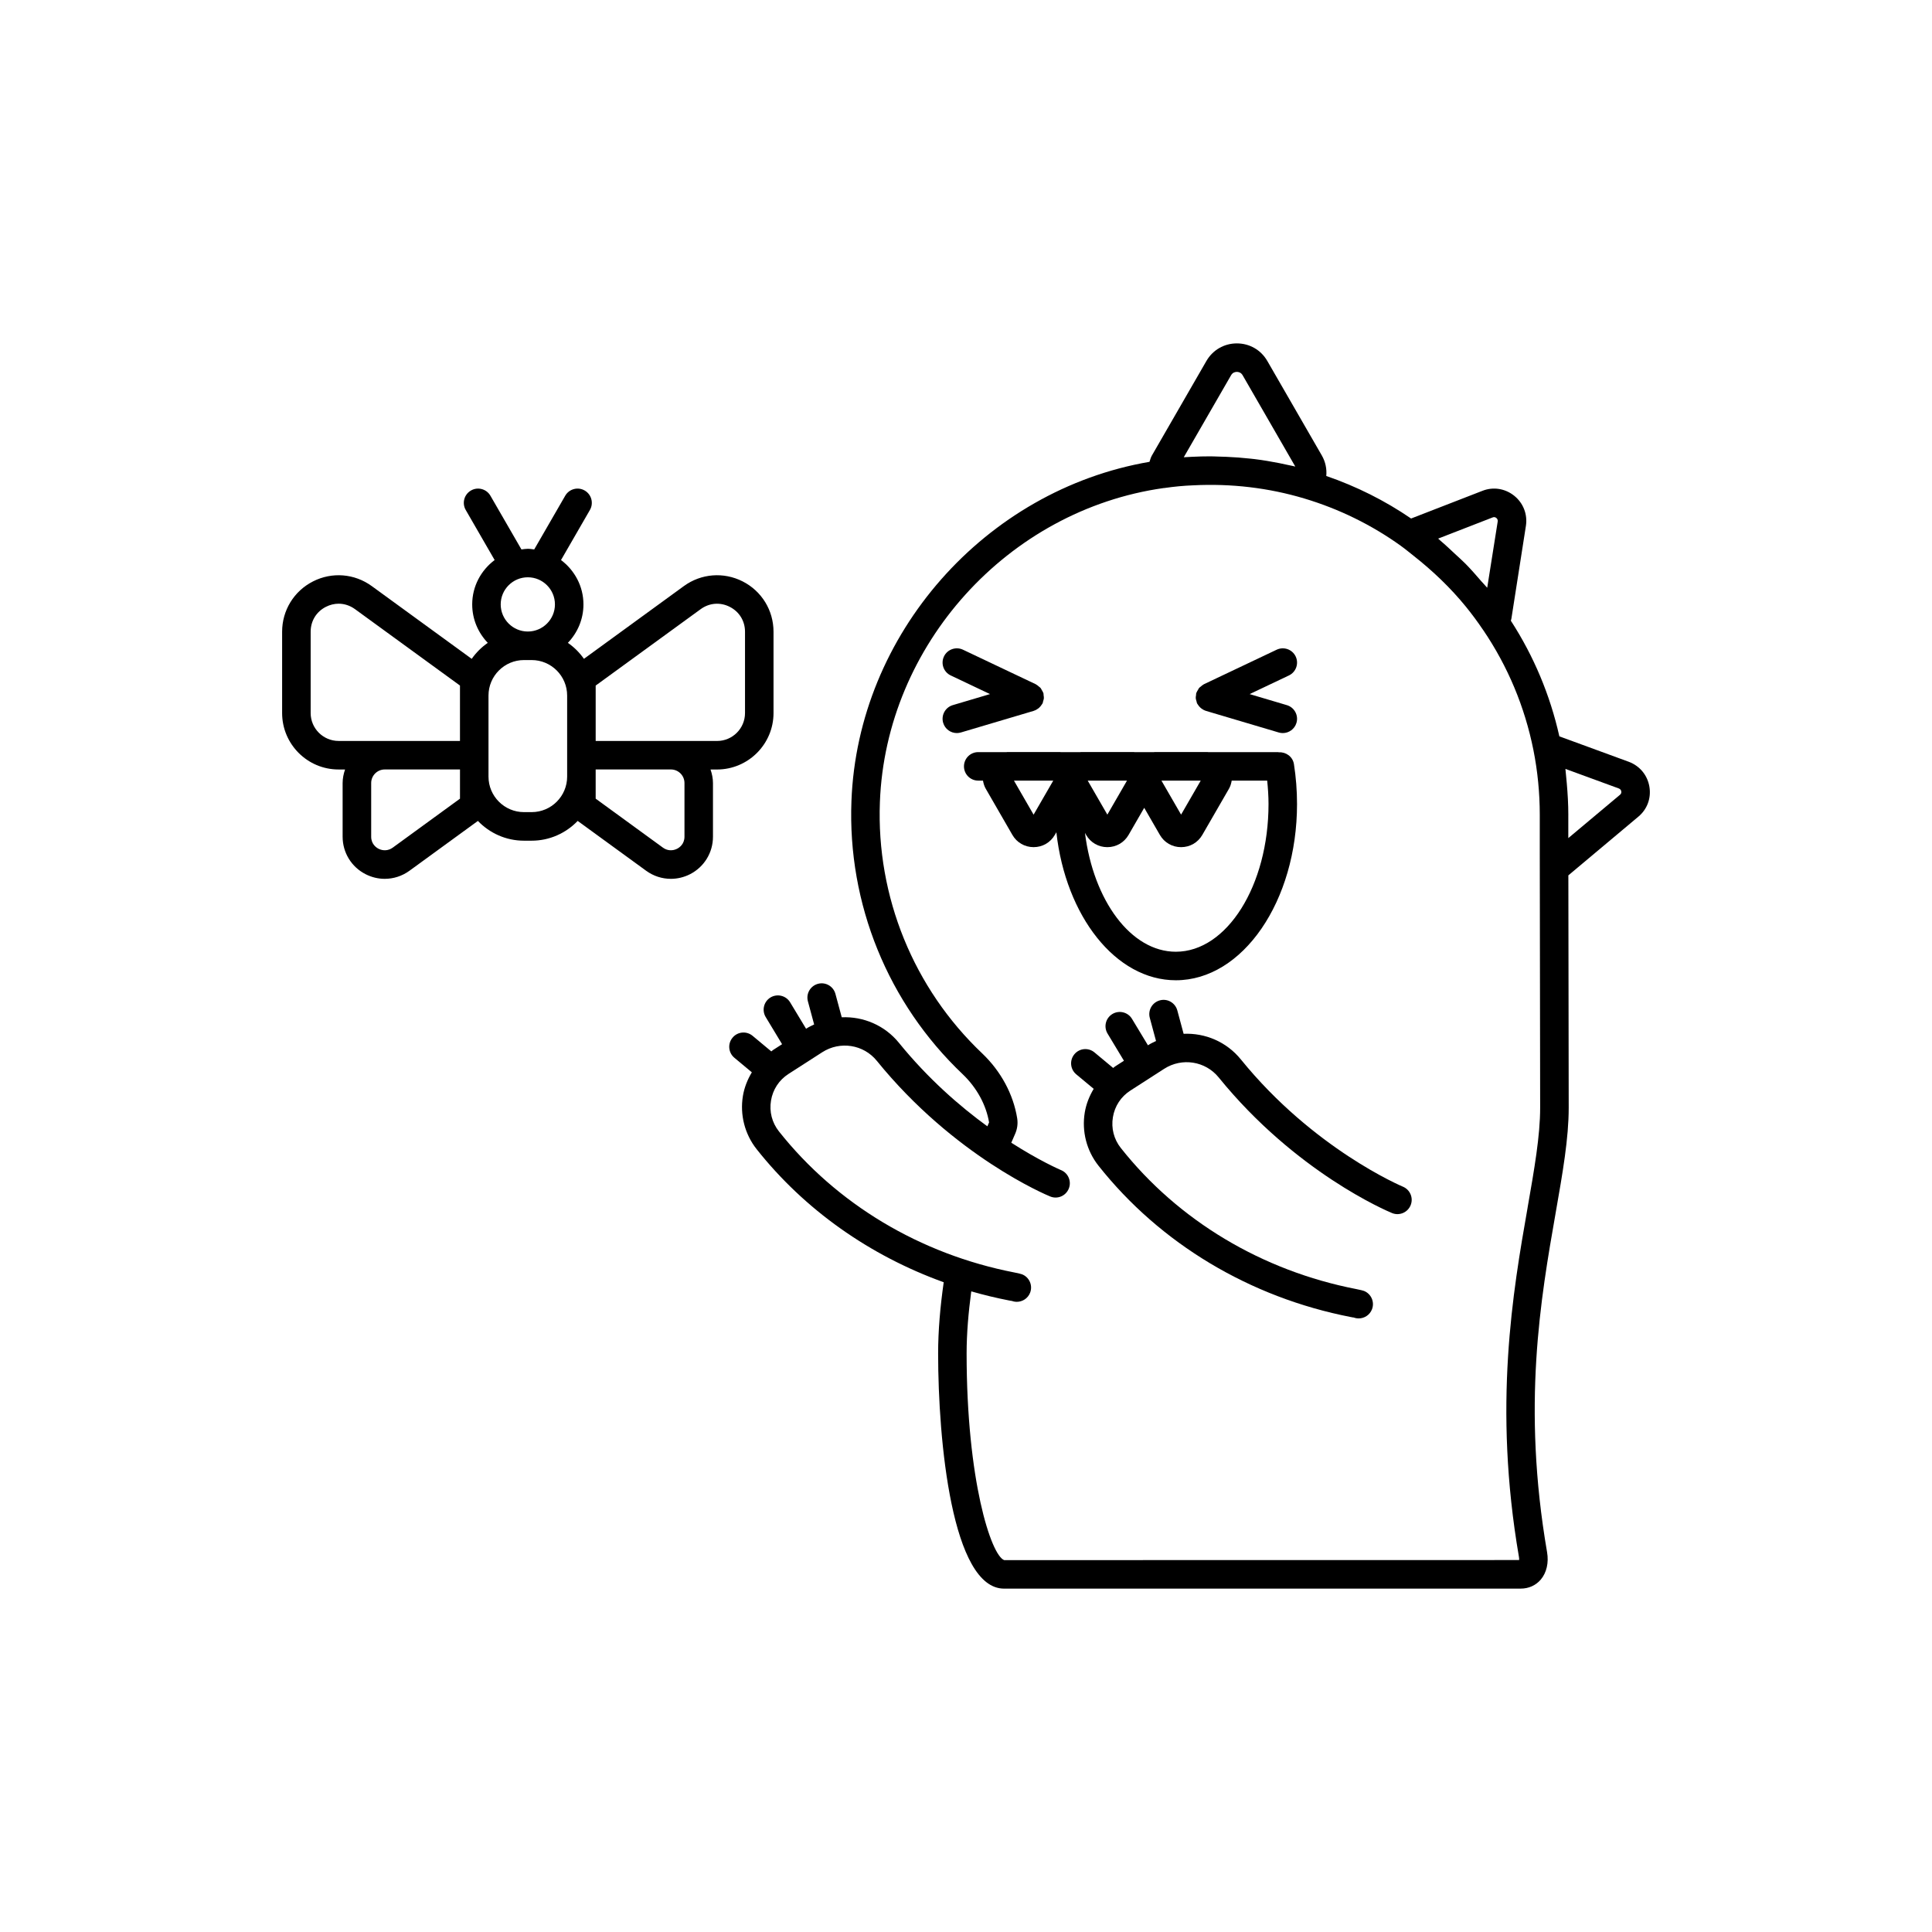 <?xml version="1.0" encoding="UTF-8"?>
<!-- Uploaded to: ICON Repo, www.iconrepo.com, Generator: ICON Repo Mixer Tools -->
<svg fill="#000000" width="800px" height="800px" version="1.1" viewBox="144 144 512 512" xmlns="http://www.w3.org/2000/svg">
 <g>
  <path d="m581.11 352.5c-0.508-3.055-2.543-5.523-5.461-6.617l-18.402-6.742c-2.461-10.953-6.773-21.242-12.859-30.648 0.047-0.207 0.137-0.387 0.156-0.602l3.836-24.531c0-0.012 0-0.016 0.004-0.023 0.461-3.07-0.711-6.051-3.133-7.981-2.414-1.918-5.566-2.406-8.422-1.273l-18.875 7.328c-6.941-4.75-14.477-8.516-22.477-11.27 0.168-1.84-0.195-3.727-1.184-5.445l-14.426-25.008c-1.68-2.934-4.703-4.684-8.086-4.684-3.379 0-6.402 1.75-8.082 4.676l-14.445 25.051c-0.297 0.527-0.438 1.098-0.625 1.656-43.547 7.481-77.312 45.602-78.988 89.887-1.055 27.266 9.699 53.664 29.48 72.406 3.75 3.582 6.231 8.164 6.992 12.777-0.125 0.281-0.281 0.633-0.457 1.031-7.305-5.328-15.688-12.586-23.414-22.113-3.816-4.695-9.488-7.031-15.172-6.785l-1.672-6.199c-0.543-2.012-2.613-3.223-4.633-2.668-2.016 0.547-3.207 2.617-2.664 4.633l1.656 6.141c-0.648 0.316-1.309 0.602-1.934 1.004l-0.203 0.133-4.234-7.016c-1.082-1.789-3.406-2.352-5.188-1.285-1.785 1.082-2.359 3.406-1.281 5.191l4.344 7.199-2.387 1.535c-0.172 0.109-0.301 0.262-0.469 0.375l-4.953-4.125c-1.605-1.344-3.996-1.125-5.32 0.488-1.336 1.598-1.121 3.984 0.484 5.32l4.629 3.856c-1.145 1.914-1.996 4.016-2.367 6.262-0.828 5 0.496 10.137 3.633 14.102 12.727 16.074 29.965 28.199 49.582 35.27-0.922 6.449-1.48 12.801-1.48 18.875 0 23.148 3.66 62.32 17.48 62.32l136.9-0.004c2.129 0 4.027-0.855 5.34-2.41 1.531-1.82 2.137-4.461 1.656-7.246-6.676-38.812-1.703-67.191 2.289-89.996 1.852-10.559 3.445-19.676 3.445-27.785 0-1.727-0.035-25.477-0.066-44.344l-0.027-17.238 18.527-15.535c2.356-1.945 3.461-4.914 2.953-7.941zm-41.535-71.379c0.426-0.184 0.758-0.016 0.965 0.145 0.207 0.168 0.438 0.461 0.367 0.941l-2.781 17.559c-0.492-0.602-1.055-1.141-1.562-1.727-1.359-1.578-2.727-3.152-4.195-4.641-0.902-0.918-1.879-1.762-2.82-2.644-1.234-1.152-2.453-2.316-3.754-3.41-0.23-0.195-0.434-0.414-0.668-0.609zm-69.328-37.68c0.441-0.773 1.148-0.887 1.531-0.887 0.383 0 1.09 0.113 1.535 0.895l13.949 24.188c-0.688-0.168-1.379-0.289-2.066-0.441-0.727-0.16-1.449-0.32-2.176-0.465-2.16-0.426-4.332-0.793-6.516-1.062-0.355-0.043-0.707-0.078-1.062-0.117-2.16-0.242-4.328-0.398-6.504-0.492-0.645-0.027-1.289-0.043-1.938-0.059-0.734-0.016-1.469-0.066-2.207-0.066-1.617 0-3.242 0.039-4.867 0.121-0.758 0.031-1.496 0.074-2.215 0.121zm78.586 220.59c-3.879 22.145-9.191 52.473-2.297 92.578 0.062 0.348 0.062 0.625 0.043 0.82l-136.46 0.02c-3.477-1.258-9.957-21.18-9.957-54.785 0-5.289 0.484-10.82 1.23-16.438 3.281 0.941 6.621 1.75 10.008 2.41 0.461 0.094 0.797 0.152 0.68 0.098 0.457 0.176 0.922 0.262 1.383 0.262 1.508 0 2.934-0.91 3.519-2.394 0.762-1.945-0.195-4.137-2.137-4.898-0.219-0.082-0.898-0.266-2.004-0.48-25.004-4.859-47.168-18.141-62.414-37.391-1.844-2.328-2.59-5.231-2.102-8.172 0.488-2.941 2.133-5.445 4.629-7.051l8.953-5.758c4.723-3.031 10.941-2.062 14.457 2.277 20.547 25.328 44.906 35.527 45.934 35.945 1.93 0.809 4.129-0.121 4.926-2.043 0.801-1.922-0.105-4.129-2.023-4.934l-0.09-0.035c-0.625-0.27-5.848-2.574-13.109-7.227 0.406-0.973 0.75-1.75 0.988-2.281 0.602-1.328 0.801-2.773 0.574-4.188-1.02-6.356-4.301-12.453-9.242-17.172-18.215-17.266-28.109-41.555-27.141-66.648 1.574-41.605 33.895-77.375 75.207-83.207 0.023-0.004 0.047 0.008 0.074 0.004 0.102-0.016 0.215-0.023 0.312-0.039 2.473-0.355 4.902-0.59 7.477-0.688 10.051-0.508 19.906 0.66 29.355 3.477 9.246 2.766 17.871 6.992 25.641 12.566 0.016 0.012 0.027 0.031 0.047 0.043 1.16 0.824 2.234 1.738 3.348 2.609 5.121 4.039 9.785 8.5 13.812 13.445 1.625 2 3.164 4.074 4.602 6.223 0.004 0.008 0.016 0.012 0.023 0.02 0 0.004 0.004 0.004 0.008 0.008 6.519 9.633 10.988 20.309 13.277 31.73 1.121 5.606 1.691 11.391 1.691 17.191v10.117 0.004 0.004l0.035 23.16c0.031 18.863 0.066 42.605 0.066 44.336 0.004 7.457-1.543 16.273-3.328 26.48zm24.488-109.41-13.703 11.484v-6.141c0-0.004 0.004-0.008 0.004-0.012 0-2.828-0.168-5.641-0.414-8.445-0.055-0.621-0.109-1.234-0.176-1.855-0.066-0.629-0.102-1.262-0.18-1.887l14.172 5.191c0.469 0.176 0.602 0.562 0.633 0.777 0.043 0.25 0.02 0.598-0.336 0.887z"/>
  <path d="m515.78 458.48c-0.234-0.098-23.676-9.969-42.938-33.719-3.812-4.703-9.488-7.043-15.172-6.793l-1.668-6.195c-0.547-2.012-2.617-3.219-4.633-2.668-2.016 0.547-3.207 2.617-2.664 4.633l1.656 6.141c-0.648 0.316-1.309 0.602-1.934 1.004l-0.207 0.133-4.234-7.012c-1.074-1.785-3.402-2.352-5.188-1.285-1.789 1.078-2.363 3.398-1.285 5.191l4.34 7.199-2.387 1.539c-0.168 0.109-0.301 0.262-0.465 0.375l-4.957-4.125c-1.605-1.34-3.988-1.121-5.32 0.488-1.332 1.605-1.113 3.984 0.488 5.32l4.629 3.848c-1.148 1.914-1.996 4.016-2.367 6.262-0.832 5 0.492 10.141 3.633 14.105 16.363 20.66 40.117 34.906 66.891 40.113 0.461 0.094 0.801 0.152 0.68 0.098 0.457 0.176 0.922 0.262 1.387 0.262 1.504 0 2.93-0.906 3.516-2.394 0.766-1.938-0.188-4.133-2.129-4.898-0.219-0.082-0.898-0.266-2.004-0.48-25.008-4.859-47.172-18.141-62.414-37.387-1.844-2.328-2.59-5.231-2.102-8.172 0.488-2.941 2.133-5.445 4.629-7.051l5.383-3.465 3.566-2.297c4.727-3.039 10.938-2.055 14.457 2.281 20.41 25.156 44.59 35.383 45.91 35.93 0.051 0.023 0.102 0.043 0.152 0.062 1.934 0.707 4.07-0.254 4.824-2.176 0.75-1.914-0.172-4.078-2.074-4.867z"/>
  <path d="m460.89 329.05c0.023 0.281 0.117 0.539 0.199 0.805 0.055 0.176 0.051 0.355 0.133 0.527 0.02 0.039 0.047 0.062 0.066 0.102 0.051 0.098 0.121 0.176 0.18 0.27 0.184 0.293 0.395 0.551 0.641 0.773 0.094 0.086 0.188 0.164 0.289 0.242 0.34 0.254 0.707 0.461 1.105 0.586 0.023 0.008 0.035 0.023 0.059 0.031l0.035 0.012h0.008l19.273 5.719c0.359 0.109 0.723 0.156 1.078 0.156 1.629 0 3.133-1.062 3.621-2.707 0.594-1.996-0.547-4.102-2.547-4.695l-9.859-2.926 10.402-4.938c1.887-0.895 2.688-3.148 1.797-5.031-0.895-1.891-3.152-2.68-5.031-1.797l-19.316 9.164c-0.031 0.016-0.047 0.043-0.078 0.059-0.254 0.129-0.461 0.324-0.684 0.512-0.16 0.137-0.348 0.242-0.48 0.398-0.133 0.156-0.207 0.355-0.316 0.535-0.148 0.246-0.309 0.477-0.398 0.75-0.012 0.035-0.039 0.059-0.051 0.094-0.055 0.188-0.023 0.371-0.051 0.562-0.043 0.262-0.098 0.523-0.074 0.797z"/>
  <path d="m417.93 332.39 0.035-0.012c0.023-0.008 0.035-0.023 0.059-0.031 0.402-0.125 0.766-0.332 1.105-0.586 0.105-0.078 0.195-0.156 0.289-0.242 0.246-0.223 0.457-0.484 0.641-0.773 0.059-0.094 0.129-0.172 0.18-0.27 0.02-0.035 0.051-0.062 0.066-0.102 0.082-0.172 0.078-0.352 0.133-0.527 0.082-0.266 0.176-0.52 0.199-0.801 0.02-0.273-0.035-0.535-0.07-0.805-0.027-0.188 0.004-0.371-0.051-0.559-0.012-0.035-0.039-0.059-0.051-0.094-0.086-0.266-0.246-0.488-0.387-0.73-0.109-0.188-0.191-0.395-0.328-0.555-0.125-0.148-0.301-0.246-0.453-0.375-0.227-0.195-0.445-0.398-0.711-0.531-0.031-0.016-0.047-0.043-0.078-0.059l-19.316-9.164c-1.871-0.879-4.137-0.09-5.031 1.797-0.895 1.883-0.09 4.137 1.797 5.031l10.402 4.938-9.859 2.926c-2 0.59-3.141 2.695-2.547 4.695 0.488 1.645 1.992 2.707 3.621 2.707 0.355 0 0.719-0.051 1.078-0.156l19.273-5.719s0.004 0 0.004-0.004z"/>
  <path d="m455.61 403.78c17.711 0 32.117-20.953 32.117-46.707 0-3.566-0.277-7.125-0.82-10.574-0.309-1.953-2.078-3.242-3.992-3.133-0.078-0.004-0.148-0.047-0.227-0.047h-18.527c-0.039 0-0.074-0.016-0.113-0.016h-14.102c-0.039 0-0.074 0.016-0.113 0.016h-5.211c-0.039 0-0.074-0.016-0.113-0.016h-14.102c-0.039 0-0.074 0.016-0.113 0.016h-5.215c-0.039 0-0.074-0.016-0.113-0.016h-14.102c-0.039 0-0.074 0.016-0.113 0.016h-7.512c-2.086 0-3.777 1.691-3.777 3.777s1.691 3.777 3.777 3.777h1.266c0.129 0.746 0.344 1.48 0.738 2.164l7.055 12.227c1.172 2.027 3.273 3.238 5.621 3.238s4.449-1.211 5.625-3.242l0.406-0.703c2.473 22.203 15.707 39.223 31.66 39.223zm0-7.559c-11.898 0-21.84-13.559-24.082-31.492l0.309 0.535c1.172 2.031 3.273 3.242 5.617 3.242h0.004c2.348 0 4.449-1.211 5.625-3.242l4.148-7.188 4.152 7.191c1.172 2.027 3.273 3.238 5.617 3.238 2.348 0 4.449-1.211 5.625-3.242l7.051-12.211c0.398-0.688 0.609-1.426 0.738-2.176h9.406c0.207 2.047 0.352 4.113 0.352 6.195 0 21.59-11.02 39.148-24.562 39.148zm6.594-45.344-5.203 9.008-5.203-9.008zm-19.539 0-5.203 9.008-5.203-9.008zm-24.75 9.016-5.203-9.012h10.406z"/>
  <path d="m348.99 332.96v-21.551c0-5.656-3.133-10.766-8.176-13.328-5.047-2.566-11.016-2.09-15.586 1.238l-26.48 19.277c-1.16-1.648-2.598-3.09-4.258-4.234 2.543-2.652 4.129-6.231 4.129-10.188 0-4.82-2.359-9.066-5.945-11.758l7.656-13.266c1.043-1.805 0.426-4.117-1.383-5.16-1.805-1.047-4.117-0.422-5.16 1.383l-8.215 14.234c-0.562-0.066-1.113-0.172-1.695-0.172-0.578 0-1.129 0.105-1.691 0.172l-8.219-14.234c-1.039-1.805-3.359-2.43-5.16-1.383-1.809 1.043-2.426 3.356-1.383 5.16l7.66 13.266c-3.59 2.691-5.945 6.938-5.945 11.758 0 3.957 1.586 7.539 4.129 10.188-1.66 1.145-3.098 2.586-4.262 4.238l-26.48-19.277c-4.574-3.332-10.547-3.812-15.586-1.238-5.043 2.562-8.176 7.672-8.176 13.328v21.551c0 8.246 6.707 14.957 14.953 14.957h1.73c-0.391 1.133-0.648 2.332-0.648 3.598v14.215c0 4.215 2.336 8.031 6.094 9.938 1.605 0.82 3.34 1.227 5.066 1.227 2.309 0 4.602-0.723 6.555-2.144l18.133-13.203c3.09 3.215 7.41 5.238 12.211 5.238h2.023c4.801 0 9.121-2.023 12.211-5.238l18.137 13.203c1.953 1.422 4.246 2.144 6.555 2.144 1.723 0 3.457-0.402 5.066-1.219 3.758-1.914 6.094-5.723 6.094-9.941v-14.215c0-1.266-0.258-2.461-0.648-3.598h1.73c8.258-0.012 14.965-6.723 14.965-14.965zm-47.129-7.277 27.824-20.25c2.293-1.672 5.176-1.902 7.707-0.613 2.531 1.289 4.043 3.754 4.043 6.594v21.551c0 4.078-3.32 7.398-7.398 7.398h-32.176zm-10.797-21.512c0 3.965-3.223 7.188-7.188 7.188-3.961 0-7.184-3.223-7.184-7.188 0-3.961 3.223-7.184 7.184-7.184 3.965 0 7.188 3.223 7.188 7.184zm-64.738 28.789v-21.551c0-2.844 1.512-5.309 4.043-6.594 1.086-0.551 2.234-0.828 3.371-0.828 1.52 0 3.023 0.488 4.336 1.441l27.82 20.25v14.68h-32.172c-4.078 0-7.398-3.32-7.398-7.398zm39.574 22.695-17.824 12.98c-1.121 0.812-2.523 0.914-3.746 0.301-0.594-0.305-1.965-1.215-1.965-3.207v-14.215c0-1.984 1.613-3.598 3.598-3.598h19.938zm18.988 3.566h-2.023c-5.191 0-9.41-4.223-9.41-9.41v-21.48c0-5.191 4.223-9.41 9.41-9.41h2.023c5.191 0 9.41 4.223 9.41 9.41v21.48c0.004 5.188-4.219 9.41-9.41 9.41zm40.504-7.711v14.215c0 1.992-1.371 2.906-1.965 3.207-1.234 0.621-2.629 0.516-3.746-0.301l-17.824-12.98v-7.738h19.941c1.984 0 3.594 1.617 3.594 3.598z"/>
 </g>
</svg>